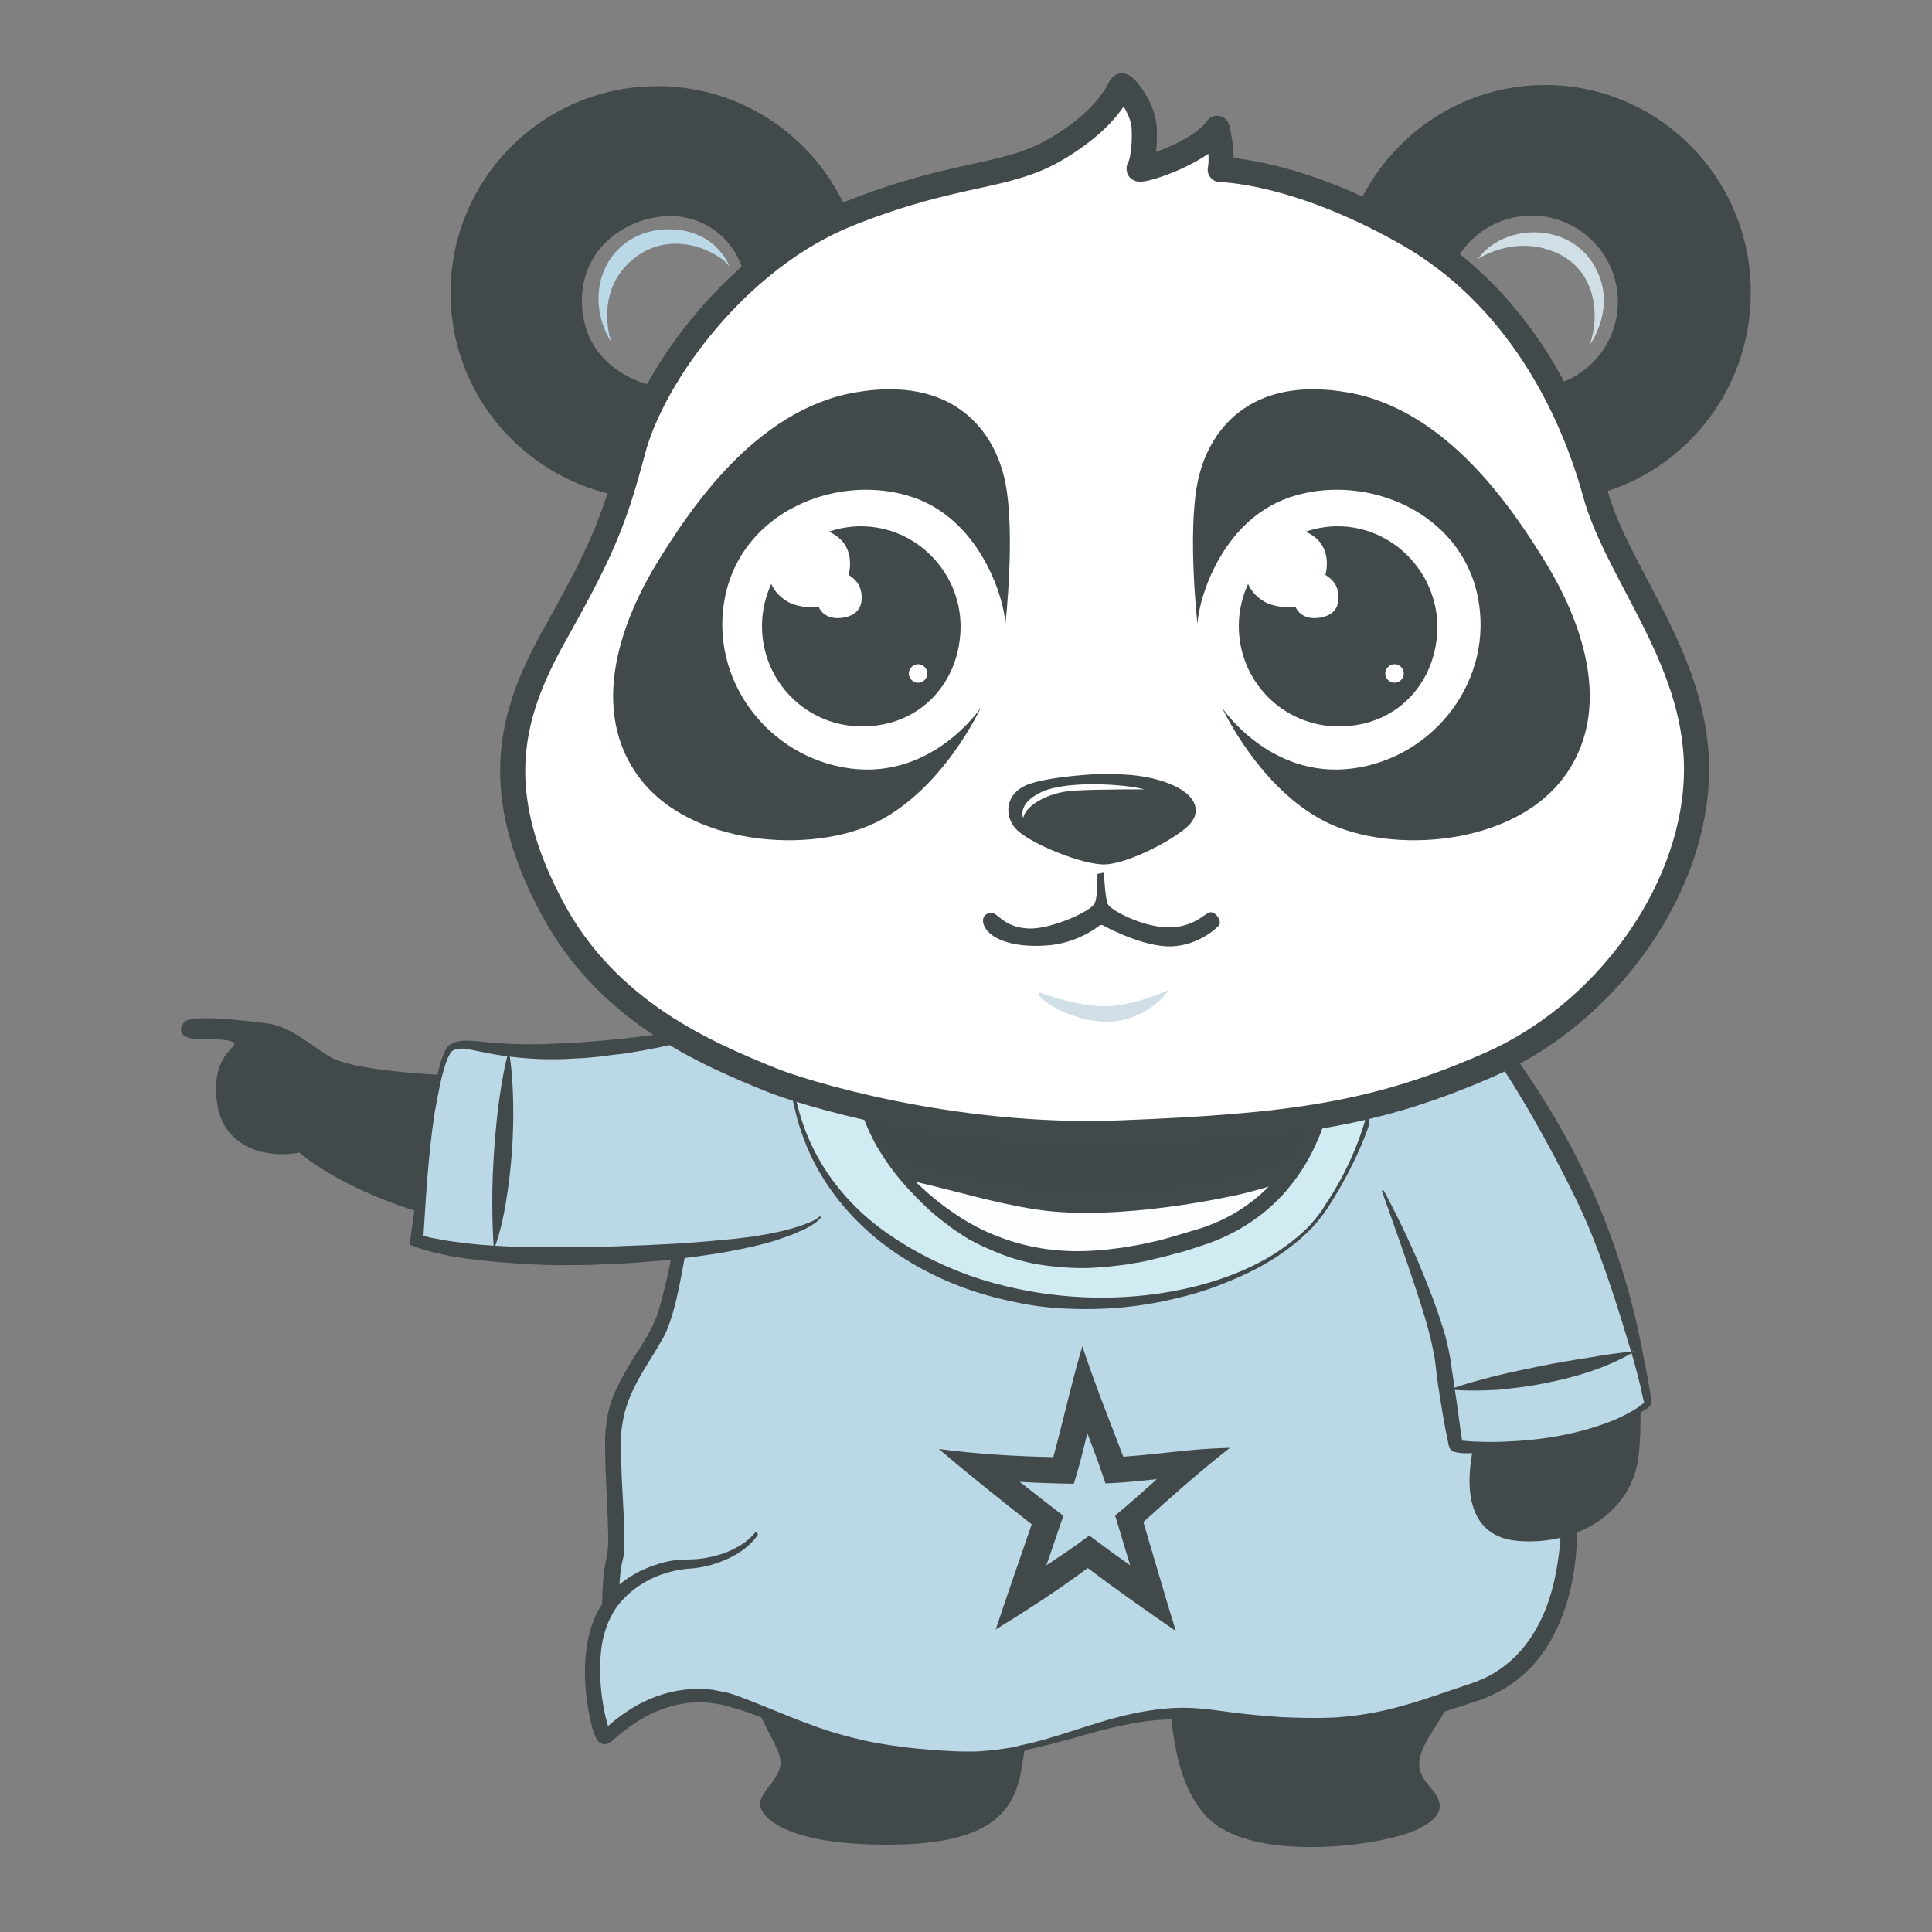 <?xml version="1.0" encoding="utf-8"?>
<!-- Generator: Adobe Illustrator 22.1.0, SVG Export Plug-In . SVG Version: 6.00 Build 0)  -->
<svg version="1.1" id="Layer_1" xmlns="http://www.w3.org/2000/svg" xmlns:xlink="http://www.w3.org/1999/xlink" x="0px" y="0px"
	 viewBox="0 0 500 500" style="enable-background:new 0 0 500 500;" xml:space="preserve">
<rect x="0" y="0" width="500" height="500" fill="#808080" stroke="none"/>
<style type="text/css">
	.st0{fill:#41494B;}
	.st1{opacity:0.2;fill:#41494B;}
	.st2{fill:#FCFEFF;}
	.st3{fill:#BAD8E5;}
	.st4{fill:#D1EBF2;}
	.st5{fill:#F8A95D;}
	.st6{fill:#FFFFFF;stroke:#41494B;stroke-width:6.5;stroke-linecap:round;stroke-linejoin:round;stroke-miterlimit:10;}
	.st7{fill:#D0DEE6;}
</style>
<g>
	<g>
		<path class="st0" d="M381.2,280.1c0,0,0.1-2.4,1.1-5.6c-33.4-3.2-155.3-5.2-174.9-4.5c-22.5,0.7-24.9,7.9-24.9,7.9
			s-9,26.8-8.4,74.2c0.6,47.4,17.6,80.5,21.7,89.7c4.1,9.2,7,12.2,6,15.8c-1,3.7-5.4,6.6-5.1,9.6c0.4,3.1,6.6,10.1,32.2,10.2
			c25.6,0.1,33.3-7.1,35.4-19.2c2.1-12.1,2.4-19.3,2.4-19.3s5.2,0.7,16.9,0.7c11.8-0.1,18-0.4,18.9-0.2c0.9,0.2-0.3,25.1,13.3,33.6
			c13.6,8.5,42.7,4.5,51.1,0.4c8.4-4.1,5.9-7.8,2.8-11.4c-3.1-3.7-3.3-6.6-0.1-12.1c3.2-5.4,5.5-7.5,12.9-26.3
			c7.4-18.8,7.6-24.3,7.6-24.3S406.3,335.1,381.2,280.1z"/>
		<path class="st1" d="M216.7,294.7c0,0,30.2,13.1,66.4,13.8s62.5-12.8,62.5-12.8l0.6-8c0,0-36,5-62.4,4.4
			c-26.4-0.6-67.9-5.8-67.9-5.8L216.7,294.7z"/>
		<g>
			<path class="st2" d="M321.3,309c-1.7,0.4-31.7,7.3-53.2,4c-21.5-3.3-40.8-12.7-58.1-8.2c-17.3,4.5-26.6,31.3-26.9,57.1
				c-0.4,25.8,4.9,45.8,40.1,58.8c35.2,13,72.9,14.5,110.6,4.3s48.4-27.9,52.1-43.7c3.7-15.8,0.4-40.5-8-59.2
				c-8.4-18.6-28-20.6-35.1-19C335.6,304.8,327.3,307.6,321.3,309z"/>
			<path class="st0" d="M180.2,273.6c-3.4,2.1-16.4,6.3-50,5.3c-30.8-0.9-39.8-3.2-43.6-4.8c-3.9-1.6-10.5-8.3-17.2-9.2
				c-6.7-0.9-20-2.4-21.7-0.4c-1.7,2-0.9,4.3,2.9,4.3s10.8,0.1,10,1.6c-0.8,1.5-6,4.4-4.4,15.2c1.6,10.8,11.6,14.4,21.3,12.7
				c0,0,13.5,12.3,43.8,18.7s47.9,6,61.5,2.4C196.4,315.7,197.9,277.7,180.2,273.6z"/>
		</g>
		<g>
			<path class="st3" d="M400,379.1c0.7-7.5,2.8-22-2.6-45.4c-5.4-23.4-16.6-49.2-23.6-60c-3.7-5.8-12.2-10.8-23-14.7
				c4.5,13.1,0.9,39.5-11.7,50.9c-15.6,13.9-52.2,28.3-82.5,17.4c-30.3-10.9-41.2-47.5-41.2-47.5s-5.5-14.9-1.1-24.8
				c-15.7,2.3-27.4,5.8-29.3,11.4c-5.7,16.4-5.4,22.7-5.9,30.4c-0.8,11.6-4.5,37.2-8,45.9c-3.5,8.7-12.5,16.5-12.5,30.1
				c0,13.7,1.6,26.2,0.5,30.9c-1.2,4.8-1.6,20,0,24.6c1.6,4.6,7.2,3.5,10.9,5.1c3.7,1.6,64.8-2.7,96.1,1.2
				c31.4,4,77.3,6.4,104.9,2.4c27.6-4,28.4-19.2,30.5-28.5C403.7,399.2,399.3,386.6,400,379.1z"/>
			<path class="st0" d="M399.8,379c0.3-2.9,0.6-5.7,0.7-8.6c0.2-2.9,0.2-5.7,0.2-8.6c0-2.9-0.2-5.7-0.5-8.6
				c-0.3-2.9-0.6-5.7-1.1-8.5c-1.8-11.3-5.2-22.4-9.1-33.2c-4-10.8-8.5-21.3-14.1-31.3c-0.7-1.3-1.4-2.5-2.1-3.7l-1.1-1.8
				c-0.4-0.6-0.7-1.1-1.2-1.6c-1.7-2.1-3.9-3.8-6.2-5.3c-4.7-3-9.9-5.3-15.2-7.1l2.3-2.3c1.6,4.9,2.1,10,2,15
				c-0.1,5-0.7,10-1.8,14.8c-1.1,4.9-2.9,9.6-5.3,14.1l-0.4,0.8l-0.5,0.8l-1,1.6c-0.3,0.5-0.7,1-1.1,1.6l-1.2,1.5
				c-0.8,1-1.8,1.9-2.7,2.8l-2.9,2.4c-4,3-8.2,5.6-12.6,7.9l-3.3,1.6l-1.7,0.8l-1.7,0.7l-3.4,1.4l-3.5,1.2c-9.3,3.2-19.1,4.9-29,5.2
				l-1.8,0.1c-0.6,0-1.2,0-1.8-0.1l-3.7-0.2c-0.6,0-1.2-0.1-1.8-0.2l-1.8-0.2c-1.2-0.2-2.5-0.3-3.7-0.5l-3.6-0.8l-1.8-0.4l-1.8-0.6
				l-3.5-1.1c-1.2-0.4-2.3-0.9-3.4-1.4c-9.1-4.1-16.8-10.6-22.9-18.2c-6.1-7.6-10.9-16.2-14.4-25.4c-0.4-1.1-0.8-2.3-1.2-3.5
				c-0.4-1.1-0.8-2.3-1.1-3.5c-0.6-2.4-1.2-4.8-1.5-7.2c-0.3-2.4-0.5-4.9-0.3-7.4c0.2-2.5,0.6-5,1.6-7.3l0.8,1.1
				c-5,0.8-10,1.6-14.9,3c-2.4,0.7-4.8,1.4-7.1,2.5c-0.6,0.3-1.1,0.5-1.7,0.8c-0.5,0.3-1.1,0.6-1.6,0.9c-1,0.7-1.9,1.4-2.6,2.3
				c-0.1,0.2-0.3,0.4-0.4,0.7l-0.3,0.7l-0.6,1.8c-0.4,1.2-0.8,2.4-1.1,3.6c-0.7,2.4-1.4,4.9-1.9,7.3c-0.5,2.5-1,4.9-1.2,7.4
				c-0.3,2.5-0.4,5-0.5,7.5c-0.2,5.1-0.7,10.2-1.3,15.3c-0.6,5.1-1.3,10.1-2.1,15.2c-0.9,5.1-1.8,10.1-3.2,15.1
				c-0.4,1.3-0.8,2.5-1.3,3.8c-0.5,1.3-1.1,2.5-1.8,3.6c-1.3,2.3-2.7,4.5-4,6.6c-2.6,4.3-4.8,8.6-5.7,13.3c-0.1,0.6-0.2,1.2-0.3,1.8
				c-0.1,0.6-0.2,1.2-0.2,1.8l-0.1,1.8c0,0.6,0,1.3,0,1.9c0,2.5,0.1,5,0.2,7.6c0.2,5.1,0.6,10.1,0.7,15.3c0,1.3,0,2.6-0.1,4
				c0,0.3-0.1,0.7-0.1,1c0,0.4-0.1,0.7-0.2,1.1c-0.2,0.9-0.3,1.3-0.4,1.9c-0.4,2.3-0.5,4.8-0.6,7.3c-0.1,2.5-0.1,5,0,7.5
				c0,1.2,0.1,2.5,0.2,3.7c0.1,1.2,0.3,2.4,0.6,3.3c0.3,0.9,0.6,1.4,1.2,1.8c0.6,0.4,1.6,0.7,2.7,0.9c1.1,0.2,2.4,0.4,3.9,0.7
				c0.3,0.1,0.7,0.2,1.1,0.3l0.6,0.2c0.2,0.1,0.5,0.2,0.4,0.1c0,0,0,0,0,0s0,0,0.1,0l0.4,0c0.2,0,0.6,0,0.8,0.1
				c2.4,0.1,4.9,0.1,7.5,0l7.6-0.2l15.3-0.4c10.2-0.2,20.4-0.4,30.6-0.3c10.2,0.1,20.4,0.4,30.7,1.5l7.6,0.9l7.5,0.9
				c5,0.5,10.1,1,15.1,1.4c10.1,0.8,20.2,1.5,30.4,1.9c10.1,0.4,20.3,0.6,30.4,0.2c2.5-0.1,5.1-0.2,7.6-0.4c2.5-0.2,5-0.4,7.6-0.7
				c5-0.7,9.9-1.6,14.6-3.5c1.1-0.5,2.3-1,3.3-1.6l1.6-0.9c0.5-0.4,1-0.7,1.5-1.1c1-0.7,1.9-1.6,2.8-2.5c0.8-1,1.7-1.9,2.3-2.9
				c1.4-2.1,2.4-4.4,3.1-6.8c0.8-2.4,1.2-4.9,1.8-7.4c1.3-4.9,0.8-10,0.2-15.1l-1.1-7.6C399.8,384.2,399.5,381.6,399.8,379z
				 M400.2,379.1c-0.2,2.5,0.1,5,0.4,7.6l1.1,7.5c0.7,5,1.2,10.2,0,15.3c-0.5,2.5-1,5-1.7,7.5c-0.7,2.5-1.7,4.9-3.1,7.1
				c-0.6,1.1-1.5,2.1-2.3,3.1c-0.9,0.9-1.8,1.9-2.8,2.7c-0.5,0.4-1,0.8-1.5,1.2l-1.7,1c-1.1,0.7-2.3,1.2-3.4,1.8
				c-4.7,2.2-9.8,3.3-14.9,4.1c-2.5,0.4-5.1,0.7-7.6,1c-2.5,0.3-5.1,0.5-7.6,0.7c-10.2,0.8-20.4,0.9-30.6,0.9
				c-20.4-0.2-40.9-1.6-61.1-4c-10-1-20.1-1.2-30.3-1.3c-10.1-0.1-20.3,0.1-30.4,0.3l-15.3,0.3l-7.7,0.1c-2.6,0-5.1,0-7.8-0.1
				c-0.4,0-0.7,0-1.1-0.1l-0.6-0.1c-0.1,0-0.2,0-0.4-0.1l-0.5-0.1c-0.4-0.1-0.4-0.1-0.5-0.2l-0.3-0.1c-0.3-0.1-0.5-0.2-0.8-0.2
				c-1.1-0.3-2.3-0.4-3.6-0.7c-1.3-0.3-2.9-0.7-4.4-1.6c-0.7-0.5-1.4-1.2-1.9-2l-0.4-0.6l-0.3-0.6c-0.2-0.4-0.3-0.8-0.4-1.2
				c-0.4-1.5-0.6-2.8-0.7-4.2c-0.1-1.3-0.2-2.6-0.2-4c-0.1-2.6,0-5.2,0.1-7.8c0.1-2.6,0.3-5.2,0.8-7.9c0.3-1.6,0.5-2.3,0.6-3.5
				c0.1-1.2,0.1-2.4,0.1-3.6c-0.1-5-0.4-10.1-0.6-15.2c-0.1-2.6-0.2-5.1-0.2-7.7c0-0.6,0-1.3,0-1.9l0.1-2c0-0.7,0.2-1.3,0.2-2
				c0.1-0.7,0.2-1.3,0.3-2c0.5-2.7,1.4-5.2,2.6-7.6c1.1-2.4,2.5-4.7,3.8-6.9c1.4-2.2,2.8-4.3,4-6.4c1.2-2.1,2.2-4.3,2.9-6.6
				c0.7-2.4,1.3-4.8,1.9-7.3c0.6-2.5,1.1-4.9,1.5-7.4c0.9-5,1.7-10,2.5-15c0.7-5,1.3-10,1.6-15.1c0.2-2.5,0.3-5.1,0.7-7.7
				c0.3-2.6,0.8-5.1,1.4-7.6c0.6-2.5,1.3-5,2.1-7.4c0.4-1.2,0.8-2.4,1.2-3.6l0.6-1.8l0.5-1c0.2-0.3,0.4-0.6,0.6-0.9
				c0.9-1.1,2-2,3.1-2.7c0.6-0.4,1.1-0.7,1.7-1c0.6-0.3,1.2-0.6,1.8-0.8c2.4-1,4.9-1.8,7.4-2.5c5-1.3,10-2.2,15.1-2.9l1.4-0.2
				l-0.6,1.3c-0.9,2.1-1.4,4.4-1.6,6.8c-0.2,2.4-0.1,4.7,0.2,7.1c0.3,2.4,0.8,4.7,1.4,7c0.3,1.2,0.6,2.3,1,3.5
				c0.4,1.1,0.8,2.3,1.2,3.4c1.7,4.5,3.8,8.8,6.2,13c2.4,4.2,5.1,8.2,8.2,11.8c3,3.7,6.5,7.1,10.2,10c3.8,2.9,7.9,5.4,12.3,7.2
				c1.1,0.4,2.2,0.9,3.3,1.2l3.4,1l1.7,0.5l1.8,0.3l3.5,0.7c1.2,0.2,2.4,0.3,3.5,0.4l1.8,0.2c0.6,0.1,1.2,0.1,1.8,0.1l3.6,0.1
				c0.6,0,1.2,0,1.8,0l1.8-0.1c9.5-0.4,19-2.4,27.9-5.6l3.3-1.2l3.3-1.4l1.6-0.7l1.6-0.8l3.2-1.6c4.2-2.2,8.2-4.7,11.9-7.6
				c7.6-5.4,11.5-14.3,13.8-23.4c1.1-4.6,1.8-9.3,1.9-14c0.1-4.7-0.3-9.4-1.6-13.7l-1.1-3.6l3.4,1.3c5.5,2,10.9,4.5,15.8,7.9
				c2.4,1.7,4.8,3.7,6.7,6.1c0.5,0.6,0.9,1.3,1.3,1.9l1.1,1.9c0.7,1.3,1.4,2.5,2.1,3.8c2.7,5.2,5,10.5,7.2,15.8
				c2.2,5.4,4.2,10.8,6,16.3c3.6,11,6.6,22.2,8.3,33.6c0.8,5.7,1.3,11.5,1.4,17.2c0,2.9-0.1,5.8-0.2,8.6
				C400.8,373.3,400.5,376.2,400.2,379.1z"/>
		</g>
		<g>
			<g>
				<path class="st3" d="M198.4,261.6c0,0-12.3,5.9-36.9,9.2c-33.5,4.4-40.5-2.4-45,0.5c-4.5,3-8.8,49.9-8.8,49.9s14.8,5.9,57.5,3.5
					c42.7-2.4,46.8-9.6,46.8-9.6"/>
				<path class="st0" d="M198.4,261.8c-2.5,1.4-5.1,2.5-7.7,3.5c-2.6,1-5.3,1.9-8,2.7c-5.4,1.6-10.9,2.9-16.5,3.9l-4.2,0.7l-4.2,0.5
					c-1.4,0.2-2.8,0.4-4.2,0.5c-1.4,0.1-2.8,0.3-4.2,0.3c-5.7,0.4-11.4,0.3-17-0.4c-2.8-0.3-5.6-0.8-8.4-1.4c-1.4-0.3-2.7-0.6-4-0.7
					c-0.3,0-0.6-0.1-0.9,0c-0.3,0-0.6,0-0.9,0.1l-0.4,0.1c-0.1,0-0.2,0.1-0.4,0.2l-0.4,0.2c-0.1,0.1-0.1,0.1-0.2,0.2
					c-0.3,0.4-0.6,1-0.9,1.6c-0.3,0.6-0.5,1.3-0.7,1.9c-0.4,1.3-0.8,2.6-1.1,4c-0.6,2.7-1.1,5.5-1.6,8.2c-1.7,11-2.3,22.3-3,33.4
					l-1.1-1.8c0.8,0.3,2,0.5,3,0.8c1,0.2,2.1,0.4,3.2,0.6c2.1,0.4,4.3,0.6,6.4,0.9c4.3,0.5,8.7,0.7,13.1,0.9
					c2.2,0.1,4.4,0.1,6.6,0.1l3.3,0l3.3,0l3.3,0c1.1,0,2.2-0.1,3.3-0.1c2.2,0,4.4-0.1,6.6-0.2c8.8-0.3,17.6-0.7,26.3-1.6l3.3-0.3
					c1.1-0.1,2.2-0.3,3.3-0.4c1.1-0.1,2.2-0.3,3.3-0.5c1.1-0.2,2.2-0.3,3.2-0.6c1.1-0.2,2.2-0.4,3.2-0.7l1.6-0.4l1.6-0.5
					c1-0.3,2.1-0.7,3.1-1.1c1-0.4,2-0.9,2.7-1.6l0.4,0.2c-0.7,1-1.7,1.6-2.6,2.2c-1,0.6-2,1.1-3,1.5l-1.6,0.7l-1.6,0.6
					c-1.1,0.4-2.1,0.7-3.2,1.1c-4.3,1.3-8.7,2.2-13.1,3c-8.8,1.5-17.7,2.4-26.6,2.9c-2.2,0.1-4.4,0.2-6.7,0.3
					c-2.2,0.1-4.5,0.1-6.7,0.1c-4.5,0.1-8.9-0.1-13.4-0.4c-4.5-0.3-8.9-0.7-13.4-1.3l-3.3-0.5c-1.1-0.2-2.2-0.4-3.3-0.7
					c-1.1-0.2-2.2-0.5-3.3-0.8c-1.1-0.3-2.2-0.6-3.4-1.1l-1.3-0.5l0.2-1.3c1.4-11.2,3.3-22.2,5.2-33.3c0.5-2.8,1-5.5,1.6-8.3
					c0.3-1.4,0.6-2.8,1-4.1c0.2-0.7,0.4-1.4,0.7-2.1c0.3-0.7,0.6-1.4,1.1-2.1c0.2-0.2,0.4-0.4,0.6-0.5l0.6-0.3
					c0.2-0.1,0.4-0.2,0.6-0.3l0.6-0.2c0.4-0.1,0.8-0.2,1.2-0.2c0.4-0.1,0.8-0.1,1.2-0.1c1.5,0,2.9,0.2,4.3,0.3
					c2.8,0.3,5.5,0.5,8.3,0.6c5.5,0.2,11-0.1,16.5-0.4c5.5-0.4,11-0.9,16.6-1.6c5.5-0.7,11-1.6,16.4-2.7c5.4-1.1,10.9-2.4,16.2-4.2
					L198.4,261.8z"/>
			</g>
			<g>
				<path class="st0" d="M131.7,271.8c0.7,4.4,1,8.7,1.1,13c0.1,4.3,0,8.7-0.3,13c-0.3,4.3-0.8,8.6-1.5,12.9
					c-0.7,4.3-1.6,8.6-3.2,12.7c-0.3-4.4-0.4-8.7-0.4-13c0-4.3,0.2-8.6,0.5-12.9c0.3-4.3,0.7-8.6,1.3-12.9
					C129.8,280.4,130.5,276.1,131.7,271.8z"/>
			</g>
		</g>
		<g>
			<path class="st4" d="M204.8,271.5c0,0-4,35.3,34.9,55.6c38.9,20.3,88.6,7.6,103-13.8c14.5-21.4,14.1-36.6,14-40.7
				c-0.1-4.2-12.6,3.8-13,5.5c-0.4,1.7-2.9,31.8-32.3,41.8s-52.1,8.4-71.8-9.4s-17.8-32.2-18.4-36S205.8,268.9,204.8,271.5z"/>
			<path class="st0" d="M205,271.6c-0.2,2.2-0.1,4.5,0.1,6.7c0.2,2.2,0.5,4.5,1,6.6c1,4.4,2.5,8.6,4.5,12.6c4,8,10,14.9,17,20.2
				c7.1,5.3,15,9.4,23.3,12.4c8.3,2.9,17.1,4.7,25.9,5.4c8.8,0.7,17.8,0.3,26.6-1.3c8.7-1.6,17.4-4.4,25.1-8.9
				c3.8-2.3,7.4-5,10.5-8.2c1.5-1.7,2.9-3.4,4-5.3c0.6-0.9,1.2-1.9,1.8-2.8l1.7-2.9c4.3-7.8,7.5-16.3,8.7-25.1
				c0.3-2.2,0.4-4.4,0.4-6.6l0-1.7c0-0.1,0-0.1,0,0c0,0,0.1,0.1,0.1,0.1c0,0,0,0-0.1,0c-0.2,0-0.7,0-1.1,0.2
				c-0.5,0.1-0.9,0.3-1.4,0.5c-1.9,0.8-3.8,2-5.5,3.3c-0.4,0.3-0.9,0.6-1.3,1c-0.4,0.3-0.8,0.7-1,0.9c0,0,0,0,0,0l0,0
				c0,0,0-0.1,0.1-0.1c0,0,0-0.1,0-0.1l0,0.1l0,0.2l-0.1,0.8l-0.3,1.7c-1.5,9.1-5,18-10.9,25.4c-5.8,7.4-14.1,12.8-22.9,15.6
				c-2.2,0.7-4.3,1.5-6.5,2l-3.3,0.9l-3.4,0.8c-2.2,0.6-4.5,0.9-6.8,1.3l-3.4,0.4l-1.7,0.2l-1.7,0.1c-4.6,0.4-9.3,0.1-13.9-0.5
				c-4.6-0.6-9.2-1.9-13.5-3.8c-1.1-0.5-2.2-0.9-3.2-1.4l-3.1-1.6c-1-0.6-2-1.3-2.9-1.9c-0.5-0.3-1-0.6-1.5-1l-1.4-1.1
				c-3.8-2.7-7-6-10.1-9.3c-3.1-3.4-5.8-7.1-8.1-11.1c-1.1-2-2.1-4.1-2.9-6.2c-0.8-2.2-1.5-4.4-1.8-6.6c-0.4-2.3-0.6-4.5-0.7-6.8
				c0-0.6,0-1.1-0.1-1.7l0-0.4c0-0.1,0-0.2-0.1-0.3c-0.1-0.2-0.2-0.4-0.4-0.6c-0.7-0.7-1.8-1.2-2.8-1.6c-2.1-0.8-4.3-1.2-6.5-1.4
				c-1.1-0.1-2.2-0.1-3.3,0c-0.6,0-1.1,0.1-1.6,0.3C205.7,270.9,205.1,271.2,205,271.6z M204.6,271.5c0.3-0.7,1-0.9,1.5-1.1
				c0.6-0.2,1.1-0.2,1.7-0.3c1.1-0.1,2.3-0.1,3.4,0c2.3,0.2,4.5,0.6,6.7,1.3c1.1,0.4,2.2,0.8,3.1,1.7c0.2,0.2,0.4,0.5,0.6,0.8
				c0.1,0.1,0.1,0.3,0.2,0.5l0.1,0.4c0.1,0.6,0.1,1.1,0.1,1.7c0.1,2.2,0.4,4.4,1,6.6c0.5,2.2,1.3,4.2,2.1,6.3c0.9,2,1.9,4,3.1,5.8
				c1.2,1.9,2.5,3.6,3.9,5.4l2.2,2.5l2.3,2.4c3.2,3.1,6.6,6,10.2,8.4c3.6,2.5,7.5,4.6,11.5,6.1c8.1,3.2,16.9,4.3,25.6,3.6l1.6-0.1
				l1.6-0.2l3.3-0.4c2.2-0.4,4.4-0.7,6.5-1.2l3.2-0.7l3.2-0.9c2.1-0.6,4.3-1.3,6.4-1.9c8.4-2.5,15.8-7.3,21.3-14.1
				c5.5-6.7,9.1-15,10.7-23.6l0.3-1.6l0.1-0.8l0-0.3l0-0.1c0-0.1,0.1-0.2,0.1-0.3c0-0.1,0.1-0.2,0.1-0.3l0.1-0.2
				c0.1-0.1,0.2-0.2,0.2-0.3c0.5-0.6,1-1,1.5-1.4c0.5-0.4,1-0.7,1.4-1.1c2-1.3,4-2.4,6.2-3.3c0.6-0.2,1.1-0.4,1.8-0.6
				c0.6-0.1,1.3-0.3,2.2-0.1c0.2,0,0.5,0.1,0.7,0.2c0.3,0.2,0.5,0.3,0.7,0.6c0.2,0.3,0.3,0.5,0.4,0.8c0.1,0.3,0.1,0.5,0.1,0.7l0,1.7
				c-0.1,2.3-0.3,4.6-0.7,6.9c-1.5,9.1-5.2,17.6-9.6,25.5l-1.7,2.9l-1.8,2.9c-1.2,1.9-2.7,3.7-4.2,5.4c-3.2,3.3-6.8,6.1-10.7,8.5
				c-3.9,2.4-8,4.3-12.3,6c-4.2,1.7-8.6,3-13,4c-8.9,2.1-18.1,2.9-27.2,2.5c-4.6-0.2-9.1-0.7-13.6-1.7c-4.5-0.9-8.9-2.1-13.3-3.7
				c-4.3-1.6-8.5-3.5-12.5-5.8c-4-2.3-7.8-4.9-11.3-7.9c-7-6-12.7-13.4-16.4-21.7c-0.9-2.1-1.7-4.2-2.4-6.4
				c-0.7-2.2-1.2-4.4-1.7-6.6C204.7,280.5,204.2,276.1,204.6,271.5z"/>
		</g>
		<g>
			<g>
				<path class="st3" d="M196,397c-3.8,5.2-11.4,7.8-17.9,8c-6.5,0.2-18.9,3.9-23.1,16.2c-4.1,12.3,0.7,29,1.7,28.5
					s14.7-16.2,34.6-8.9c19.8,7.3,28,12.1,57.5,13.1c24.3,0.9,40.3-13.6,64.9-9.6c35.6,5.8,46.6,0.8,67.8-6.2
					c21.1-7,27.5-31.5,23.4-59.9s-20.7-49.2-22-52.8"/>
				<path class="st0" d="M196.2,397.1c-1.3,1.9-3.1,3.6-5.1,4.8c-2,1.3-4.2,2.2-6.4,2.9c-2.2,0.7-4.6,1.1-6.9,1.2
					c-2.2,0.2-4.3,0.7-6.4,1.4c-4.1,1.4-7.9,3.9-10.7,7.1c-1.4,1.6-2.5,3.5-3.3,5.4c-0.8,2-1.4,4-1.7,6.2c-0.6,4.3-0.5,8.8,0.1,13.2
					c0.3,2.2,0.7,4.4,1.3,6.5c0.1,0.5,0.3,1,0.5,1.5c0.2,0.5,0.4,1,0.5,1.2c0,0,0,0,0-0.1c-0.1,0-0.1-0.2-0.7-0.4
					c-0.3-0.2-1.1-0.1-1.4,0.1l0,0c0,0,0,0-0.1,0l0.5-0.5c0.4-0.4,0.9-0.8,1.3-1.2c3.6-3.1,7.7-5.8,12.3-7.4
					c4.6-1.7,9.6-2.3,14.4-1.7c1.2,0.2,2.4,0.5,3.6,0.7c1.2,0.3,2.3,0.7,3.4,1.1c2.2,0.8,4.3,1.7,6.4,2.5c4.2,1.7,8.5,3.5,12.7,5
					c4.3,1.6,8.6,2.8,13,3.8c4.4,1,8.9,1.6,13.5,2.1c4.5,0.4,9.1,0.8,13.6,0.8c1.1,0,2.3,0,3.4-0.1l3.4-0.3l3.4-0.5
					c1.1-0.1,2.2-0.4,3.3-0.7c8.9-1.8,17.4-5.4,26.4-7.6c4.5-1.1,9.1-1.9,13.9-2.1c4.7-0.2,9.5,0.5,13.9,1.1c4.5,0.6,9,1,13.5,1.3
					c4.5,0.2,9,0.3,13.5,0.1c4.5-0.3,8.9-0.9,13.2-1.9c4.4-1,8.6-2.3,13-3.8l6.5-2.2c1.1-0.4,2.2-0.7,3.2-1.1c1-0.3,2-0.8,3-1.2
					c3.8-1.8,7.2-4.5,9.9-7.7c2.7-3.3,4.8-7.1,6.3-11.2c1.5-4.1,2.4-8.4,3-12.9c0.6-4.4,0.7-8.9,0.6-13.4c-0.1-4.5-0.5-9-1.2-13.4
					c-1.3-8.9-4-17.6-7.5-26c-1.8-4.2-3.8-8.3-5.9-12.3c-1.1-2-2.2-4-3.3-6l-1.7-3c-0.3-0.5-0.6-1-0.8-1.5c-0.3-0.5-0.5-1-0.7-1.6
					l0.4-0.1c1,2,2.4,3.8,3.7,5.7c1.3,1.9,2.5,3.8,3.7,5.8c2.4,3.9,4.7,7.9,6.7,12.1c4,8.3,7.2,17.1,8.9,26.3
					c1.7,9.1,2.4,18.5,1.5,27.9c-0.5,4.7-1.4,9.4-3,13.9c-1.6,4.5-3.8,8.9-6.9,12.7c-3.1,3.8-7.1,6.9-11.6,9c-1.1,0.5-2.2,1-3.4,1.4
					c-1.2,0.4-2.2,0.7-3.3,1.1c-2.2,0.7-4.3,1.4-6.5,2.1c-4.4,1.4-8.9,2.7-13.5,3.7c-4.6,1-9.3,1.6-14,1.7c-4.7,0.2-9.3,0-14-0.3
					c-4.6-0.4-9.2-1-13.8-1.7c-4.6-0.8-8.9-1.5-13.4-1.6c-4.5-0.1-8.9,0.5-13.3,1.4c-4.4,0.9-8.8,2.1-13.2,3.4
					c-4.4,1.2-8.9,2.4-13.4,3.3c-2.3,0.5-4.6,0.7-6.9,1.1l-3.5,0.2c-1.2,0.1-2.3,0-3.5,0.1c-4.6,0-9.2-0.3-13.8-0.7
					c-9.2-0.7-18.4-2.2-27.2-5c-4.4-1.4-8.7-2.9-13-4.5c-2.1-0.8-4.3-1.6-6.5-2.2c-1-0.3-2.1-0.6-3.1-0.9c-1.1-0.2-2.1-0.3-3.2-0.5
					c-4.3-0.5-8.6,0.2-12.6,1.7c-4,1.5-7.7,3.8-11.1,6.7c-0.4,0.3-0.8,0.7-1.3,1.1l-0.3,0.3l-0.2,0.1l-0.1,0.1l-0.2,0.1
					c-0.1,0.1-0.3,0.2-0.4,0.3l-0.2,0.1c-0.3,0.2-1.2,0.3-1.6,0.1c-0.7-0.3-0.9-0.6-1-0.7c-0.1-0.2-0.2-0.3-0.3-0.4
					c-0.5-0.8-0.7-1.4-0.9-2c-0.2-0.6-0.4-1.2-0.5-1.8c-0.6-2.3-1-4.7-1.3-7c-0.6-4.7-0.6-9.5,0.2-14.2c0.4-2.4,1.1-4.7,2.1-7
					c1.1-2.2,2.4-4.3,4.1-6.1c3.3-3.6,7.7-6,12.3-7.4c2.3-0.7,4.6-1.1,7-1.1c2.3,0,4.4-0.2,6.6-0.7c2.2-0.5,4.3-1.2,6.3-2.3
					c2-1,3.8-2.4,5.2-4.2L196.2,397.1z"/>
			</g>
		</g>
		<g>
			<path class="st0" d="M387.4,274c0,0,19.9,28.9,28.1,48.6c8.1,19.7,10.1,39.5,8.6,53.9S408.9,400,393,398.8
				c-15.9-1.2-12.6-19.1-12-22.8c0.5-3.6,1.8-30.3-5.6-47.1c-7.4-16.8-18-24.1-18-24.1"/>
		</g>
		<g>
			<g>
				<path class="st3" d="M357.9,308.2c0,0,13.9,30.8,15.7,44.1c1.8,13.2,3.1,20.7,3.4,21.9c0.3,1.1,16.4,0.9,30.4-2.5
					c14-3.4,19-7.8,19.4-8.3c0.3-0.5-5.2-28.4-14.7-50.1c-9.5-21.7-21.7-38.8-21.7-38.8s-21.3-15.9-41.1-9.7"/>
				<path class="st0" d="M358.1,308.1c4.3,8,8.2,16.3,11.5,24.8c1.7,4.2,3.2,8.6,4.5,13l0.8,3.4c0.2,1.2,0.5,2.4,0.6,3.5l1,6.7
					c0.7,4.5,1.2,9,1.9,13.4l0.1,0.7c0,0,0,0.1,0,0c0-0.1-0.1-0.2-0.2-0.4c-0.1-0.2-0.4-0.4-0.4-0.4c0,0-0.1-0.1-0.1-0.1l-0.1,0l0,0
					c0,0,0,0,0,0l0.1,0c0.4,0.1,0.9,0.2,1.4,0.2c1.1,0.1,2.2,0.2,3.3,0.2c2.2,0.1,4.5,0.1,6.7,0c9-0.3,18-1.7,26.5-4.8
					c2.1-0.8,4.2-1.7,6.1-2.8c1-0.5,1.9-1.1,2.8-1.8c0.4-0.3,0.9-0.7,1.1-1l0,0c0,0,0,0,0,0c0,0-0.1,0.1-0.1,0.2
					c-0.1,0.4,0,0.1-0.1,0.1c0-0.1,0-0.2-0.1-0.4l-0.2-0.8c-0.9-4.4-2.1-8.8-3.4-13.1c-2.6-8.7-5.3-17.3-8.5-25.7
					c-3.1-8.4-7.2-16.4-11.4-24.4c-2.1-3.9-4.3-7.9-6.6-11.8c-2.3-3.9-4.6-7.7-7.1-11.4l0.4,0.5c-2.7-2-5.8-3.9-8.9-5.6
					c-3.1-1.6-6.4-3.1-9.8-4.2c-3.4-1.1-6.8-1.9-10.4-2.2c-1.8-0.2-3.6-0.2-5.3,0c-1.8,0.1-3.6,0.4-5.3,0.8l-0.1-0.4
					c3.4-1.3,7.1-2,10.9-2.1c3.7-0.1,7.5,0.4,11.1,1.2c3.6,0.9,7.2,2.1,10.6,3.6c3.4,1.6,6.7,3.2,9.9,5.4l0.2,0.2l0.2,0.3
					c10.7,14.9,19.6,31.1,25.7,48.5c3.1,8.7,5.5,17.5,7.3,26.4c0.9,4.5,1.8,8.9,2.5,13.5l0.1,0.9c0,0.2,0,0.3,0,0.5
					c0,0.1,0.1,0,0,0.6c0,0.1-0.1,0.2-0.1,0.3c0,0,0,0.1-0.1,0.1l-0.1,0.2c-0.5,0.5-1,0.8-1.5,1.1c-1,0.6-2,1.2-3,1.7
					c-2.1,1-4.2,1.9-6.4,2.7c-4.3,1.5-8.7,2.7-13.2,3.7c-4.5,1-9,1.8-13.5,2.3c-2.3,0.3-4.6,0.5-6.9,0.6c-1.2,0.1-2.3,0.1-3.5,0.1
					c-0.6,0-1.2-0.1-2-0.2l-0.3-0.1l-0.4-0.1l-0.1,0l-0.2-0.1c-0.1-0.1-0.2-0.1-0.3-0.2c0,0-0.4-0.3-0.5-0.6
					c-0.1-0.1-0.2-0.3-0.2-0.4l0-0.1c-0.1-0.4-0.2-0.6-0.2-0.9c-1-4.5-1.7-9-2.4-13.5c-0.4-2.2-0.6-4.5-0.9-6.8
					c-0.1-1.2-0.3-2.1-0.5-3.2l-0.7-3.2c-1-4.3-2.4-8.6-3.8-12.9c-2.8-8.6-5.9-17.1-8.9-25.7L358.1,308.1z"/>
			</g>
			<g>
				<path class="st5" d="M375.1,359.6c0,0,30.1-3.6,48-10"/>
				<path class="st0" d="M375.1,359.6c3.9-1.4,7.9-2.5,11.9-3.5c4-1,8-1.8,11.9-2.6c4-0.8,8-1.5,12-2.1c4-0.7,8-1.3,12.2-1.7
					c-3.6,2.2-7.4,3.8-11.4,5.2c-3.9,1.3-7.9,2.3-12,3.1c-4,0.8-8.1,1.3-12.2,1.7C383.5,359.9,379.3,360,375.1,359.6z"/>
			</g>
		</g>
		<g>
			<path class="st6" d="M199.7,279.5c-16.5-6.7-42.5-17.5-56.9-44.7c-15.5-29.2-11.4-48.7,0.3-69.7s15.5-28.7,20.7-48.5
				c5.2-19.7,27.2-49.9,55.9-61.3s40.6-8.8,54.3-17.1s15.6-15.6,16.3-16c0.6-0.3,5.5,5.5,5.8,10.7c0.3,5.2-0.5,9.5-1.3,10.7
				S310.3,40,315,33.2c0,0,1.6,6.6,0.8,10.7c0,0,19.1,0,48,16.3c28.9,16.3,43,45.5,49,67.3c6,21.8,27.6,44.5,26.2,74.4
				c-1.4,29.9-24,60.7-53.5,73.6c-29.5,13-51.7,16-95.7,17.7S206.5,282.3,199.7,279.5z"/>
			<g>
				<g>
					<path class="st0" d="M260.2,161.5c0,0,2.6-23.2,0-36.5s-13.3-28-39.1-23.4c-25.8,4.6-42.7,30.6-50.6,43.3s-18.8,36.5-5.8,55.3
						c12.9,18.8,45.4,21.1,62.5,12.4c17.1-8.7,26.6-29.4,26.6-29.4s-12.3,18.4-33.6,15.7s-37-23.1-32.5-44.7
						c4.5-21.6,28.2-31.4,47-26C253.5,133.5,259.9,154.8,260.2,161.5z"/>
					<path class="st0" d="M309.9,161.5c0,0-2.6-23.2,0-36.5s13.3-28,39.1-23.4c25.8,4.6,42.7,30.6,50.6,43.3
						c7.9,12.7,18.8,36.5,5.8,55.3c-12.9,18.8-45.4,21.1-62.5,12.4c-17.1-8.7-26.6-29.4-26.6-29.4s12.3,18.4,33.6,15.7
						c21.3-2.7,37-23.1,32.5-44.7s-28.2-31.4-47-26C316.5,133.5,310.2,154.8,309.9,161.5z"/>
					<path class="st0" d="M222.8,136.2c-2.9,0-5.7,0.5-8.3,1.4c7.6,3.3,5.1,11.2,5.1,11.2s2.1,1.1,2.9,3.1c0.8,2.1,1.4,6.9-4,7.9
						c-5.3,1-6.6-2.7-6.6-2.7s-4.8,0.5-8.1-1.4c-2.2-1.3-3.6-3.1-4.2-4.6c-1.5,3.3-2.4,7-2.4,10.9c0,14.4,11.5,25.9,25.7,26
						c15.4,0.1,25.7-11.6,25.7-26C248.5,147.9,237,136.2,222.8,136.2z M237.6,176.7c-1.3,0-2.4-1.1-2.4-2.4s1.1-2.4,2.4-2.4
						s2.4,1.1,2.4,2.4S238.9,176.7,237.6,176.7z"/>
					<path class="st0" d="M346.2,136.2c-2.9,0-5.7,0.5-8.3,1.4c7.6,3.3,5.1,11.2,5.1,11.2s2.1,1.1,2.9,3.1c0.8,2.1,1.4,6.9-4,7.9
						c-5.3,1-6.6-2.7-6.6-2.7s-4.8,0.5-8.1-1.4c-2.2-1.3-3.6-3.1-4.2-4.6c-1.5,3.3-2.4,7-2.4,10.9c0,14.4,11.5,25.9,25.7,26
						c15.4,0.1,25.7-11.6,25.7-26C371.8,147.9,360.3,136.2,346.2,136.2z M360.9,176.7c-1.3,0-2.4-1.1-2.4-2.4s1.1-2.4,2.4-2.4
						c1.3,0,2.4,1.1,2.4,2.4S362.2,176.7,360.9,176.7z"/>
				</g>
			</g>
			<path class="st0" d="M302.6,202.8c-7.1-2.8-14.4-2.4-17.9-2.5c0,0-12.7,0.5-18.6,2.7c-5.9,2.2-6.4,8-3.2,11.5
				c3.2,3.6,17.6,9.6,23.4,9.2c5.7-0.4,16.1-5.6,20.7-9.5C311.5,210.3,309.7,205.6,302.6,202.8z M278.2,204.6
				c-7.6,0.4-13,4.3-13.4,7.1c0,0-1.7-3.7,4.7-6.7c6.4-3.1,21.7-2.1,26.7-0.7C296.3,204.3,285.8,204.2,278.2,204.6z"/>
			<path class="st0" d="M284,226.2c0,0,0.2,5.7-0.7,7.6c-0.9,2-11.2,6.7-17,6.5c-5.8-0.2-7.8-3.4-9.1-3.9c-1.3-0.6-3.9,0.6-2.3,3.6
				c1.6,3,7.3,5.3,15.8,4.7c8.4-0.5,14-5.3,14-5.3l0.6,0c0,0,9.1,5.1,16.5,5.5c7.4,0.4,12.9-4.4,13.7-5.5c0.8-1.1-1.1-3.9-2.7-3.2
				c-1.6,0.8-4.5,4-11,3.8c-6.6-0.3-14.4-4.5-15.1-6c-0.7-1.5-1-8-1-8.1C285.6,225.8,284,226.2,284,226.2z"/>
			<path class="st7" d="M269.3,256.9c0,0,7.7,3.1,15.5,3.5c7.8,0.4,17.7-4.2,17.7-4.2s-5.3,8-15.8,8.2S266.3,256.9,269.3,256.9z"/>
			<path class="st0" d="M171.4,100.1c-4.3,0-20.2-4.7-20.8-21.4c-0.6-17.6,17.2-25.4,28.4-22s13.3,13.5,13.3,13.5s-3.5,3.4-9.6,11.9
				c-2,2.8-3.9,5.7-5.4,8.3c0.5-0.7,0.9-1.4,1.5-2.1c10.9-14.9,30.9-26.5,41.2-31.8c-7.8-20-27.1-34.2-49.9-34.2
				c-29.6,0-53.5,24-53.5,53.5c0,26.4,19.2,48.3,44.4,52.7C162.1,123.2,165,112.1,171.4,100.1z"/>
			<path class="st3" d="M158.2,88.6c0,0-4.7-13,5.6-21.5s22.9-1.4,25,1.9c0,0-3.6-10.4-17.2-9.6C157.2,60.4,150.3,75.7,158.2,88.6z"
				/>
			<path class="st7" d="M382.5,67c0,0,9.3-6.3,20-1.7c10.7,4.5,11.6,16.5,8.9,24c0,0,7.7-10.3,0.8-21.2
				C405.2,57.1,388.7,58.2,382.5,67z"/>
			<path class="st0" d="M399.9,22c-21.6,0-40.2,13-48.6,31.6c4.9,2.2,14.9,7.2,24.9,15c3.6-7.6,11.3-12.8,20.2-12.8
				c12.3,0,22.3,10,22.3,22.3c0,10.9-7.8,19.9-18.1,21.9c5.1,11.1,8.4,22.2,10.1,28.5c24.2-5.1,42.4-26.8,42.4-52.7
				C453.2,46.1,429.3,22,399.9,22z"/>
		</g>
	</g>
	<g>
		<g>
			<path class="st0" d="M318.3,374.7c-11.1,0.3-16.5,1.5-27.6,2.3c-3.6-9.5-7.4-18.9-10.6-28.6c-2.8,9.5-4.9,19.1-7.5,28.7
				c-9.8-0.2-19.9-0.8-29.6-2.1c7.8,6.7,15.9,13.1,24,19.5c-3.1,9.1-6.3,18.1-9.3,27.2c8.1-5,16.2-10.2,23.8-15.9
				c7.4,5.6,15.1,11,22.8,16.3c-2.9-9.4-5.6-18.8-8.4-28.2C303.2,387.3,310.6,380.7,318.3,374.7z M281.9,397.4
				c-4.3,3.2-6.6,4.7-11.1,7.7c1.8-5.1,2.6-7.7,4.4-12.8c-4.4-3.4-6.7-5.2-11.3-8.8c5.7,0.3,8.5,0.4,14,0.5
				c1.6-5.2,2.2-7.8,3.5-13.1c2,5.3,3,7.9,4.7,13c5.4-0.2,8-0.6,13.3-1.1c-4.3,3.8-6.4,5.8-10.8,9.4c1.6,5.2,2.3,7.8,3.9,12.9
				C288.2,402.1,286.2,400.6,281.9,397.4z"/>
		</g>
	</g>
</g>
</svg>
